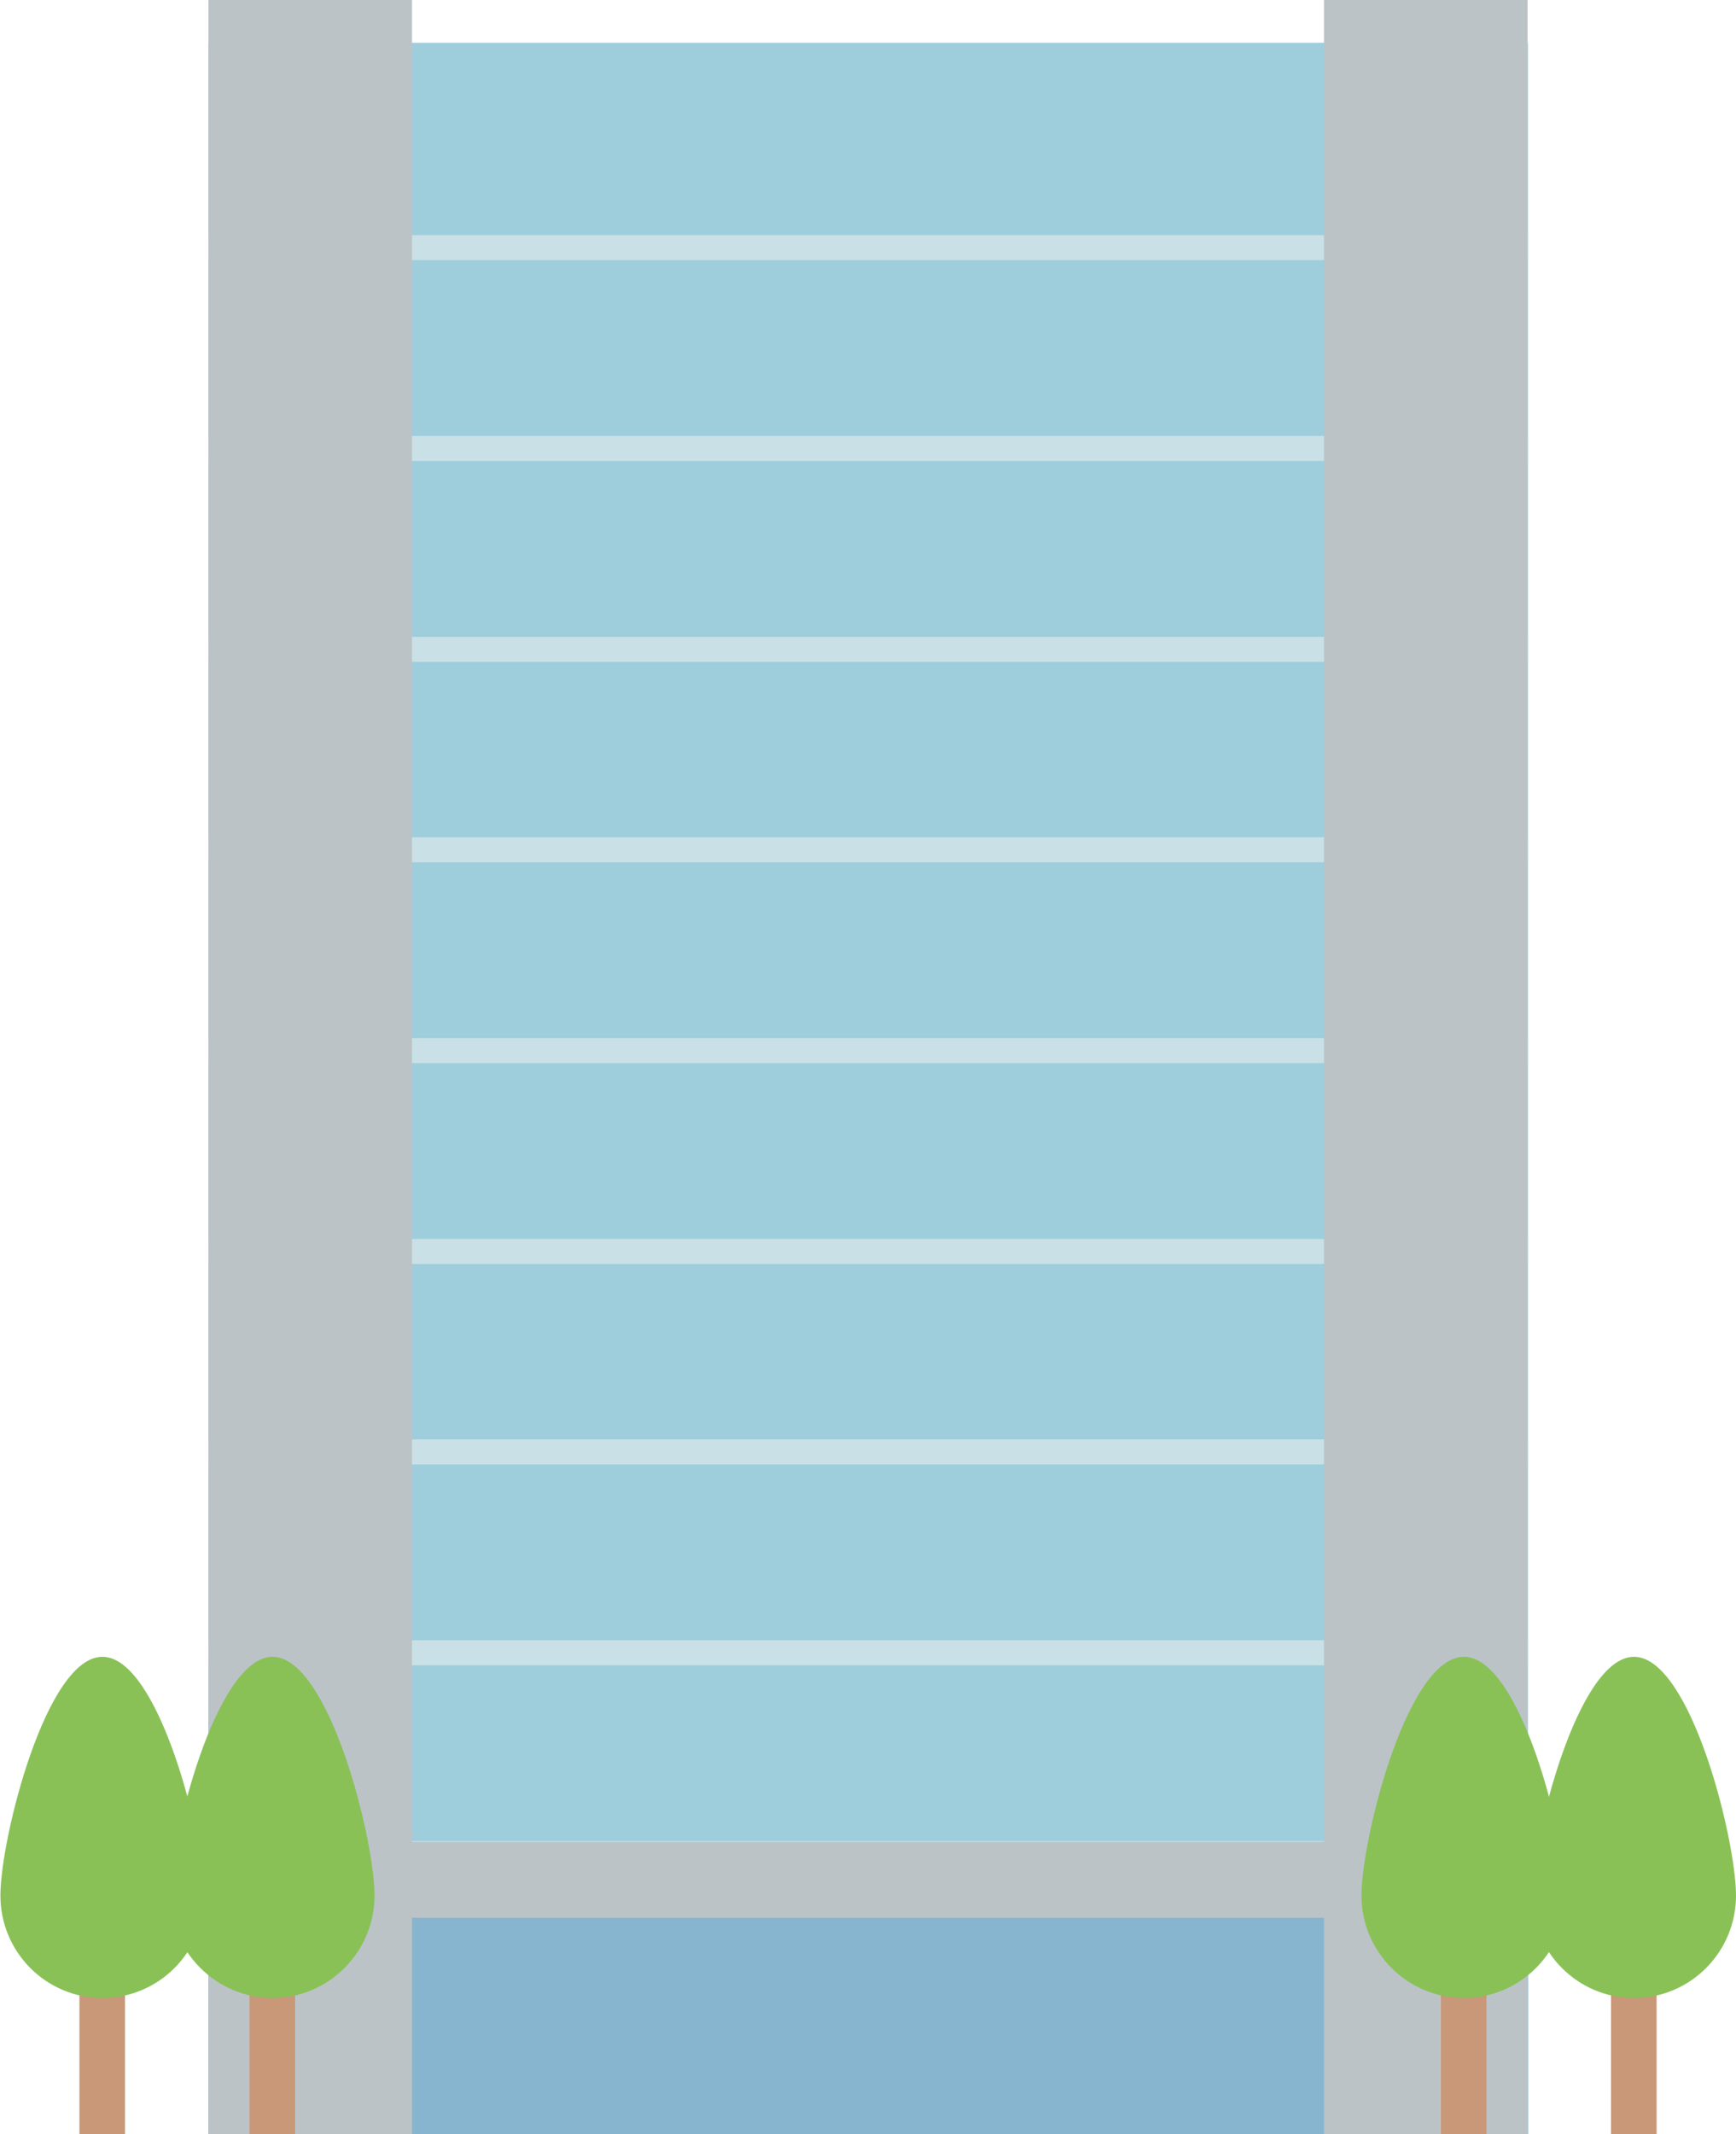 <?xml version="1.0" encoding="UTF-8"?>
<svg id="b" data-name="レイヤー 2" xmlns="http://www.w3.org/2000/svg" viewBox="0 0 43.06 52.92">
  <g id="c" data-name="レイヤー 1">
    <g>
      <g>
        <rect x="5.17" y="1.06" width="32.73" height="51.87" style="fill: #9ecddc; stroke-width: 0px;"/>
        <rect x="5.17" y="46.89" width="32.73" height="6.03" style="fill: #87b5cf; stroke-width: 0px;"/>
        <g>
          <line x1="37.9" y1="6.14" x2="5.17" y2="6.14" style="fill: none; stroke: #c9e1e6; stroke-miterlimit: 10; stroke-width: .62px;"/>
          <line x1="37.9" y1="11.12" x2="5.17" y2="11.12" style="fill: none; stroke: #c9e1e6; stroke-miterlimit: 10; stroke-width: .62px;"/>
          <line x1="37.9" y1="16.1" x2="5.17" y2="16.1" style="fill: none; stroke: #c9e1e6; stroke-miterlimit: 10; stroke-width: .62px;"/>
          <line x1="37.9" y1="21.07" x2="5.17" y2="21.07" style="fill: none; stroke: #c9e1e6; stroke-miterlimit: 10; stroke-width: .62px;"/>
          <line x1="37.9" y1="26.05" x2="5.17" y2="26.05" style="fill: none; stroke: #c9e1e6; stroke-miterlimit: 10; stroke-width: .62px;"/>
          <line x1="37.9" y1="31.03" x2="5.17" y2="31.03" style="fill: none; stroke: #c9e1e6; stroke-miterlimit: 10; stroke-width: .62px;"/>
          <line x1="37.9" y1="36" x2="5.17" y2="36" style="fill: none; stroke: #c9e1e6; stroke-miterlimit: 10; stroke-width: .62px;"/>
          <line x1="37.9" y1="40.98" x2="5.17" y2="40.98" style="fill: none; stroke: #c9e1e6; stroke-miterlimit: 10; stroke-width: .62px;"/>
          <line x1="37.9" y1="45.96" x2="5.17" y2="45.96" style="fill: none; stroke: #c9e1e6; stroke-miterlimit: 10; stroke-width: .62px;"/>
        </g>
        <rect x="5.17" y="45.67" width="32.73" height="1.88" style="fill: #bbc3c7; stroke-width: 0px;"/>
        <rect x="5.17" width="5.05" height="52.92" style="fill: #bbc3c7; stroke-width: 0px;"/>
        <rect x="32.84" width="5.05" height="52.92" style="fill: #bbc3c7; stroke-width: 0px;"/>
      </g>
      <g>
        <g>
          <g>
            <rect x="35.74" y="46.16" width="1.13" height="6.77" style="fill: #c89878; stroke-width: 0px;"/>
            <path d="m38.84,47c0,1.4-1.13,2.54-2.53,2.54s-2.54-1.14-2.54-2.54,1.13-5.92,2.54-5.92,2.53,4.52,2.53,5.92Z" style="fill: #89c157; stroke-width: 0px;"/>
          </g>
          <g>
            <rect x="39.96" y="46.16" width="1.13" height="6.77" style="fill: #c89878; stroke-width: 0px;"/>
            <path d="m43.06,47c0,1.4-1.13,2.54-2.53,2.54s-2.53-1.14-2.53-2.54,1.13-5.92,2.53-5.92,2.53,4.52,2.53,5.92Z" style="fill: #89c157; stroke-width: 0px;"/>
          </g>
        </g>
        <g>
          <g>
            <rect x="1.97" y="46.16" width="1.13" height="6.77" style="fill: #c89878; stroke-width: 0px;"/>
            <path d="m5.07,47c0,1.4-1.13,2.54-2.53,2.54s-2.53-1.14-2.53-2.54,1.13-5.92,2.53-5.92,2.53,4.52,2.53,5.92Z" style="fill: #89c157; stroke-width: 0px;"/>
          </g>
          <g>
            <rect x="6.19" y="46.16" width="1.13" height="6.77" style="fill: #c89878; stroke-width: 0px;"/>
            <path d="m9.29,47c0,1.4-1.14,2.54-2.53,2.54s-2.54-1.14-2.54-2.54,1.14-5.92,2.54-5.92,2.53,4.52,2.53,5.92Z" style="fill: #89c157; stroke-width: 0px;"/>
          </g>
        </g>
      </g>
    </g>
  </g>
</svg>